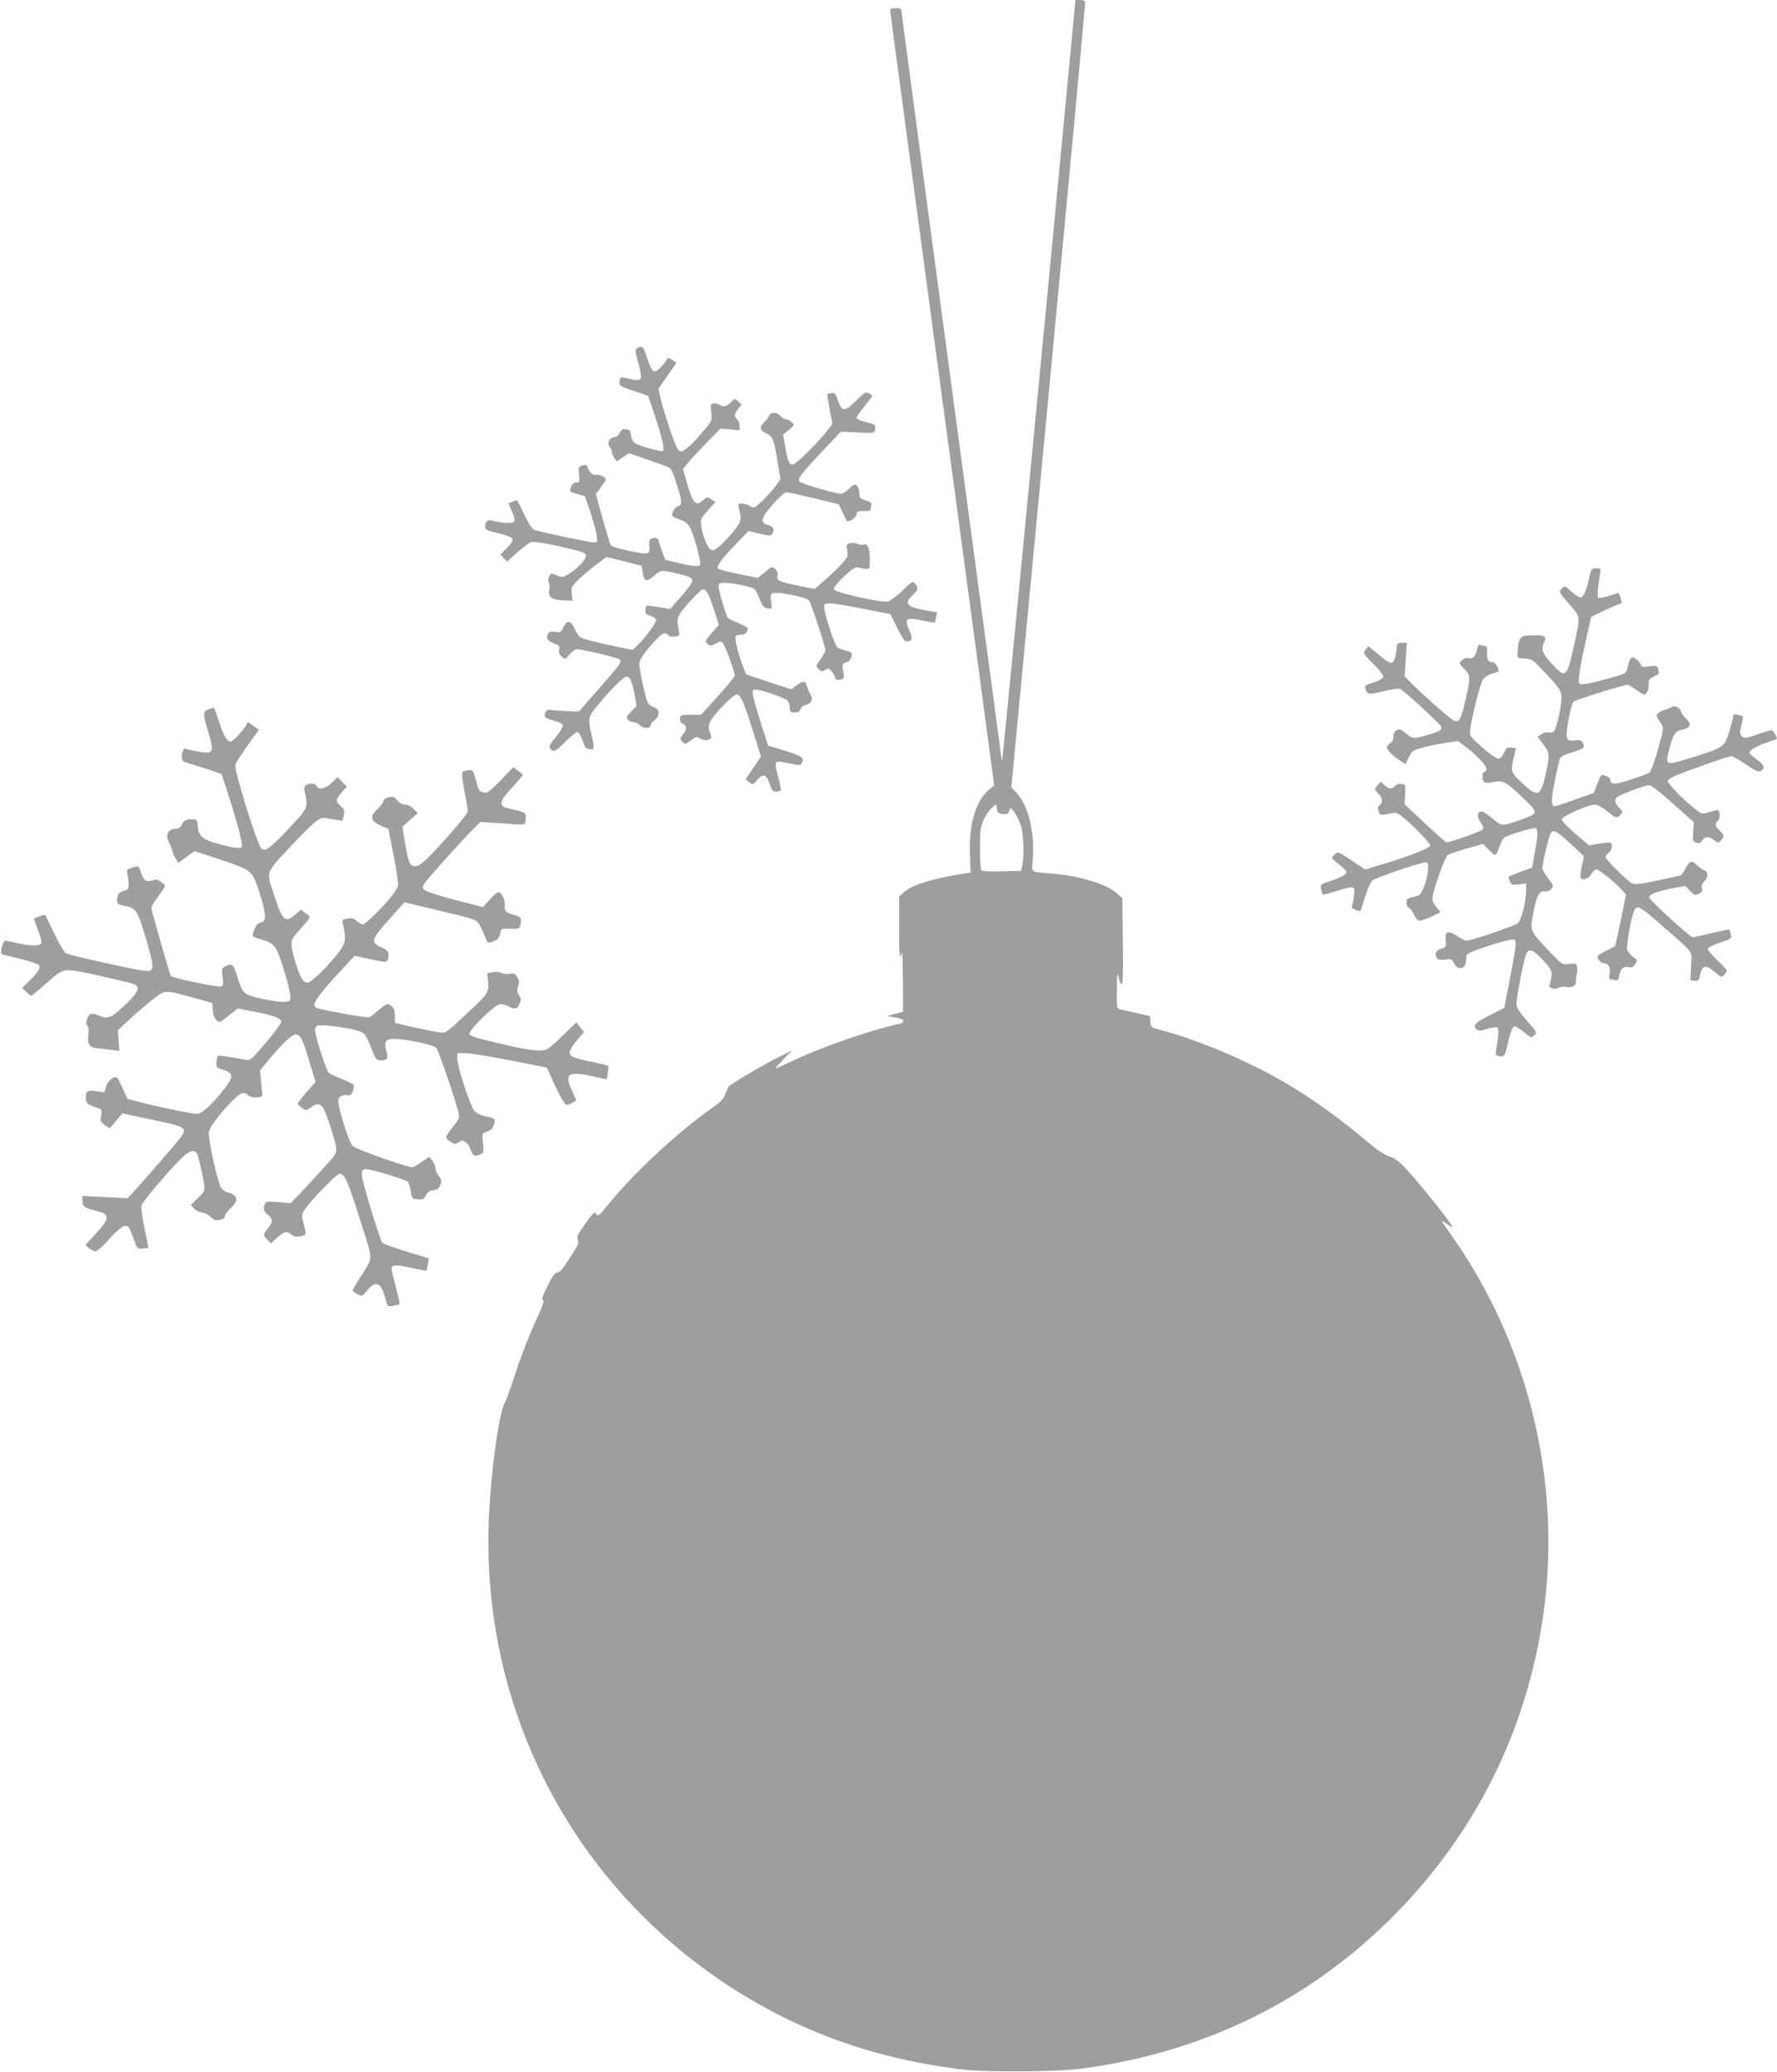 <?xml version="1.0" standalone="no"?>
<!DOCTYPE svg PUBLIC "-//W3C//DTD SVG 20010904//EN"
 "http://www.w3.org/TR/2001/REC-SVG-20010904/DTD/svg10.dtd">
<svg version="1.0" xmlns="http://www.w3.org/2000/svg"
 width="1098pt" height="1280pt" viewBox="0 0 1098 1280"
 preserveAspectRatio="xMidYMid meet">
<g transform="translate(0,1280) scale(0.1,-0.1)"
fill="#9e9e9e" stroke="none">
<path d="M6608 12408 c-204 -2143 -415 -4329 -417 -4313 -1 6 -6 42 -11 80 -5
39 -63 475 -130 970 -443 3300 -480 3576 -480 3592 0 8 -12 13 -35 13 -20 0
-35 -5 -35 -12 0 -6 27 -210 60 -452 33 -243 109 -812 170 -1266 61 -454 137
-1021 170 -1260 32 -239 100 -745 151 -1123 l92 -688 -34 -29 c-79 -65 -123
-214 -116 -392 l4 -118 -36 -5 c-201 -32 -324 -70 -374 -115 l-31 -27 0 -191
c-1 -174 3 -213 17 -157 3 11 5 -66 6 -172 l1 -192 -42 -11 c-24 -6 -47 -12
-53 -14 -5 -1 14 -6 43 -10 58 -7 72 -31 25 -41 -171 -37 -467 -139 -641 -221
-63 -30 -117 -54 -121 -54 -3 0 19 25 49 56 l55 56 -83 -41 c-102 -51 -295
-165 -309 -183 -6 -7 -16 -29 -22 -48 -8 -26 -29 -47 -83 -85 -203 -142 -480
-398 -633 -587 -63 -78 -71 -85 -81 -67 -9 18 -16 12 -68 -60 -48 -67 -55 -82
-46 -98 10 -16 3 -33 -47 -110 -41 -66 -64 -92 -78 -93 -16 0 -31 -21 -63 -85
-30 -61 -38 -85 -27 -85 10 0 3 -23 -26 -88 -58 -125 -111 -260 -153 -392 -20
-63 -46 -132 -56 -152 -38 -72 -86 -416 -99 -712 -53 -1189 528 -2296 1536
-2927 416 -261 867 -418 1383 -481 155 -19 582 -16 745 5 765 101 1431 432
1955 973 481 496 785 1108 890 1790 106 685 -15 1402 -339 2019 -68 130 -149
263 -226 369 -30 43 -55 79 -55 82 0 3 13 -4 29 -15 16 -12 32 -21 36 -21 11
0 -156 212 -250 319 -75 85 -97 103 -138 117 -27 9 -76 39 -109 68 -248 209
-456 352 -683 468 -212 108 -456 204 -632 248 -49 13 -52 15 -55 49 l-3 35
-80 18 c-44 10 -90 20 -102 23 -22 5 -23 9 -22 123 1 99 3 110 11 75 5 -24 14
-43 19 -43 7 0 10 88 7 266 l-3 266 -36 32 c-60 56 -236 108 -409 121 -125 10
-116 4 -109 82 15 168 -26 339 -103 419 l-29 31 230 2422 c127 1333 229 2427
226 2432 -4 5 -18 9 -33 9 l-27 0 -37 -392z m-411 -4636 c25 -3 33 1 38 19 8
23 8 23 31 -6 13 -17 31 -52 41 -80 17 -54 23 -186 10 -247 l-8 -37 -117 -3
c-64 -2 -121 1 -127 5 -6 5 -10 62 -10 135 0 112 3 133 24 180 13 29 36 62 50
73 l26 21 5 -29 c4 -23 11 -29 37 -31z"/>
<path d="M3938 10650 c-15 -9 -15 -16 7 -95 28 -104 23 -114 -55 -95 -57 14
-58 13 -62 -20 -3 -22 5 -27 87 -54 l90 -31 42 -125 c40 -119 60 -206 51 -215
-9 -9 -159 33 -178 50 -10 9 -20 31 -22 49 -2 25 -8 32 -30 34 -22 3 -30 -2
-39 -22 -7 -16 -21 -26 -38 -28 -28 -3 -42 -41 -22 -61 6 -6 11 -18 11 -27 0
-8 7 -25 15 -38 l16 -22 38 26 38 25 99 -35 c55 -19 114 -40 131 -46 30 -11
35 -20 63 -106 36 -112 37 -134 9 -141 -22 -6 -45 -51 -32 -63 4 -4 25 -13 46
-20 24 -7 45 -23 57 -42 24 -39 73 -215 66 -235 -7 -16 -41 -13 -153 14 l-62
15 -21 55 c-11 29 -20 58 -20 63 0 15 -19 22 -41 15 -17 -6 -20 -14 -17 -48 3
-37 0 -42 -20 -45 -29 -4 -210 36 -218 49 -5 9 -35 109 -73 246 l-19 72 33 44
c32 42 33 46 17 61 -10 8 -31 14 -47 13 -27 -2 -42 13 -58 56 -1 5 -14 6 -28
2 -24 -6 -26 -9 -21 -56 4 -45 3 -49 -17 -49 -14 0 -25 -9 -32 -26 -12 -32
-12 -31 42 -47 l44 -12 33 -100 c18 -55 36 -119 39 -142 6 -41 5 -43 -21 -43
-23 0 -299 58 -362 76 -15 4 -35 34 -64 95 -23 49 -44 89 -45 89 -2 0 -15 -4
-29 -10 l-25 -9 19 -43 c30 -67 27 -78 -22 -78 -24 0 -60 5 -82 11 -42 12 -54
6 -58 -30 -3 -22 3 -26 82 -45 58 -15 86 -26 88 -37 2 -9 -15 -34 -37 -55
l-39 -39 20 -22 21 -22 63 57 c35 31 74 60 86 63 24 6 86 -5 246 -42 73 -18
92 -26 92 -40 0 -25 -42 -72 -96 -108 -45 -29 -48 -30 -82 -16 -19 9 -36 14
-37 13 -15 -19 -22 -47 -14 -59 5 -7 6 -27 3 -42 -9 -44 14 -62 85 -65 l59 -3
-5 41 c-5 38 -2 45 33 81 21 22 71 65 110 95 l71 54 109 -27 109 -28 6 -38
c10 -60 22 -65 70 -24 46 39 42 39 169 8 42 -10 66 -21 68 -32 3 -16 -21 -49
-95 -133 l-42 -48 -71 12 c-39 7 -73 10 -75 8 -3 -2 -6 -15 -7 -28 -2 -19 3
-26 29 -33 17 -5 34 -16 37 -23 6 -14 -64 -111 -113 -158 l-31 -30 -67 13
c-92 18 -223 49 -250 61 -12 5 -31 30 -42 55 -24 55 -48 57 -71 8 -14 -30 -18
-32 -49 -26 -23 4 -36 1 -42 -8 -18 -28 -9 -46 31 -62 35 -13 40 -19 35 -39
-4 -17 0 -30 16 -43 21 -20 21 -20 48 13 15 17 36 32 46 32 31 0 249 -52 262
-62 18 -15 9 -28 -128 -184 l-122 -139 -81 3 c-44 2 -89 5 -98 8 -20 6 -40
-26 -29 -44 4 -7 30 -18 57 -25 30 -7 50 -18 52 -28 1 -9 -18 -41 -44 -72 -39
-47 -44 -60 -34 -72 20 -24 32 -18 95 45 33 33 66 59 74 58 8 -2 22 -25 31
-53 14 -42 21 -51 43 -53 31 -4 32 -1 12 88 -23 104 -21 113 41 187 89 107
157 173 176 173 22 0 33 -27 50 -115 l12 -65 -34 -35 c-28 -29 -31 -37 -20
-50 7 -8 22 -15 33 -15 11 0 31 -9 43 -21 22 -21 64 -20 64 2 0 5 11 19 25 31
36 31 33 66 -6 80 -18 6 -35 21 -40 37 -14 35 -49 200 -49 230 0 26 30 69 99
144 46 49 61 56 80 34 6 -8 23 -12 41 -9 29 4 30 6 24 41 -15 75 -10 87 61
167 38 42 75 78 82 81 24 9 41 -17 73 -117 l32 -100 -41 -46 c-46 -53 -47 -56
-25 -75 13 -10 20 -9 46 5 26 16 32 17 45 3 14 -14 73 -175 73 -200 0 -7 -47
-64 -104 -127 l-104 -115 -63 0 c-58 0 -64 -2 -67 -22 -2 -14 4 -26 17 -33 26
-14 27 -35 1 -67 -19 -24 -19 -27 -4 -45 17 -17 18 -17 52 8 32 25 36 26 61
12 18 -11 33 -13 48 -7 20 7 21 12 13 34 -22 57 -13 78 66 163 43 47 84 82 95
82 25 0 39 -29 99 -218 l52 -164 -47 -71 -48 -71 23 -18 c21 -17 22 -17 47 12
37 45 58 39 78 -20 14 -41 21 -50 40 -50 13 0 26 4 29 8 3 5 -4 43 -16 86 -15
52 -18 80 -11 87 7 7 32 5 78 -6 55 -12 70 -13 77 -3 22 35 9 46 -99 80 l-107
33 -43 134 c-24 74 -46 151 -49 172 -6 36 -5 39 17 39 34 0 176 -49 194 -67 8
-8 15 -28 15 -44 0 -26 3 -29 31 -29 23 0 32 5 36 21 4 12 17 22 34 26 34 7
45 34 26 65 -8 13 -17 35 -21 51 -8 33 -23 34 -65 3 l-32 -24 -140 46 -139 47
-20 51 c-28 75 -52 173 -45 184 3 6 19 10 35 10 25 0 40 15 40 40 0 4 -26 18
-57 31 -32 12 -61 28 -66 33 -12 17 -57 170 -57 194 0 19 5 22 38 22 54 -1
171 -25 185 -39 6 -6 21 -35 32 -64 18 -43 26 -53 49 -55 27 -3 27 -3 21 42
-6 38 -4 47 10 52 29 11 208 -24 223 -44 14 -18 102 -285 102 -308 0 -8 -14
-33 -30 -56 -30 -41 -30 -42 -12 -61 17 -16 22 -17 41 -5 20 12 24 10 42 -11
10 -13 19 -29 19 -37 0 -15 27 -19 47 -6 8 5 9 19 4 44 -10 41 -4 54 23 59 11
2 23 16 27 31 7 26 5 28 -34 39 -23 6 -48 16 -54 21 -17 14 -85 225 -81 252 3
18 9 21 48 18 25 -1 116 -17 203 -34 l159 -31 42 -86 c34 -68 47 -85 62 -83
33 6 35 16 12 70 -31 72 -21 80 79 60 43 -9 79 -15 79 -14 1 0 5 15 8 32 l7
32 -66 11 c-124 22 -142 42 -85 96 34 32 36 42 15 69 -14 19 -18 17 -78 -42
-35 -33 -76 -64 -90 -67 -37 -10 -328 55 -335 74 -3 9 19 38 62 79 55 51 72
62 90 57 11 -4 32 -8 46 -9 24 -1 25 1 25 61 0 68 -14 99 -40 89 -9 -3 -26 -1
-37 5 -11 6 -31 8 -45 4 -22 -5 -24 -9 -18 -45 6 -34 3 -42 -30 -79 -21 -23
-67 -68 -104 -100 l-67 -59 -94 19 c-126 25 -144 33 -136 63 4 16 -1 29 -14
41 -19 17 -21 17 -63 -18 l-44 -36 -117 23 c-64 13 -122 28 -128 34 -14 14 19
58 117 159 l70 73 69 -16 c57 -14 70 -14 77 -3 17 27 9 46 -23 55 -54 16 -48
42 27 128 37 42 74 76 83 76 9 0 86 -17 171 -37 l154 -38 24 -52 c14 -29 26
-53 28 -53 23 0 54 23 57 42 3 20 8 23 46 21 30 -1 42 2 42 12 0 7 2 20 5 27
4 10 -7 18 -35 27 -36 11 -40 15 -40 45 0 19 -7 39 -15 46 -13 11 -21 8 -48
-18 -18 -18 -41 -32 -50 -32 -33 0 -242 61 -256 75 -16 16 10 50 166 215 l90
94 64 -3 c146 -8 144 -9 147 20 3 25 -1 28 -54 41 -32 7 -59 19 -61 25 -2 6
19 38 47 71 27 34 50 63 50 66 0 3 -10 10 -21 17 -19 10 -28 5 -79 -46 -70
-70 -88 -70 -112 0 -14 42 -20 50 -39 47 -13 -1 -24 -4 -26 -6 -2 -2 4 -44 13
-94 l18 -90 -28 -36 c-57 -76 -199 -216 -217 -216 -23 0 -32 22 -48 115 l-12
70 36 30 c35 30 36 31 17 48 -10 9 -26 17 -35 17 -10 0 -25 9 -34 20 -21 25
-61 26 -70 3 -4 -10 -17 -28 -30 -40 -32 -31 -29 -51 12 -70 41 -19 47 -36 70
-177 l18 -106 -28 -39 c-15 -22 -52 -63 -81 -91 -53 -50 -55 -51 -79 -36 -13
9 -36 16 -50 16 -22 0 -25 -4 -20 -25 3 -14 7 -36 10 -50 7 -35 -13 -69 -87
-147 -79 -85 -97 -87 -127 -15 -12 28 -25 72 -28 97 -5 43 -3 48 41 97 l47 52
-26 17 c-25 16 -27 16 -49 -5 -47 -44 -66 -22 -106 123 l-20 69 34 41 c19 23
71 79 116 125 l82 84 59 -6 59 -5 0 28 c0 15 -7 33 -15 40 -20 17 -19 32 6 64
l21 27 -20 20 c-21 19 -21 19 -46 -6 -28 -28 -47 -31 -75 -13 -10 6 -26 8 -36
5 -14 -6 -16 -15 -10 -56 6 -47 5 -50 -43 -107 -76 -91 -127 -136 -148 -132
-14 2 -29 33 -60 123 -23 66 -49 152 -59 192 l-17 72 56 80 56 80 -26 18 c-25
16 -27 16 -37 -3 -6 -10 -23 -32 -39 -48 -37 -37 -50 -26 -80 65 -22 70 -29
76 -60 59z"/>
<path d="M9820 9233 c-17 -80 -36 -123 -54 -123 -9 0 -34 16 -57 37 -40 36
-40 36 -59 17 -19 -19 -19 -20 45 -94 74 -86 72 -68 28 -269 -41 -188 -51
-195 -137 -98 -58 64 -65 86 -44 132 16 35 3 43 -73 41 -79 -2 -85 -9 -92
-106 -2 -35 -2 -35 45 -38 43 -3 51 -8 110 -71 116 -122 122 -132 114 -201 -9
-80 -34 -173 -49 -182 -7 -4 -20 -5 -30 -2 -10 3 -29 -2 -42 -10 l-25 -16 35
-46 c41 -53 42 -67 15 -189 -31 -138 -49 -143 -150 -47 -65 62 -67 68 -46 154
l13 56 -29 4 c-25 4 -31 0 -43 -29 -8 -18 -21 -36 -30 -39 -15 -6 -70 34 -148
107 -37 36 -38 39 -31 84 13 88 61 273 76 297 9 13 34 30 57 37 23 6 41 14 41
16 0 22 -23 55 -39 55 -27 0 -35 17 -32 62 1 28 -2 38 -13 38 -8 0 -21 3 -29
6 -10 4 -16 -5 -21 -29 -8 -42 -28 -61 -54 -52 -19 5 -52 -16 -52 -34 0 -4 14
-20 30 -36 37 -35 37 -49 5 -190 -29 -128 -41 -146 -81 -120 -33 21 -193 164
-252 224 l-43 44 7 104 7 103 -30 0 c-29 0 -31 -2 -35 -50 -6 -59 -22 -84 -47
-70 -10 5 -42 29 -72 54 l-54 45 -17 -22 c-17 -22 -16 -23 49 -89 43 -43 64
-72 60 -81 -3 -9 -31 -24 -62 -33 -48 -15 -54 -20 -49 -38 11 -37 20 -38 112
-16 58 14 96 19 106 13 29 -16 245 -215 251 -231 7 -19 -6 -28 -68 -47 -100
-30 -111 -30 -150 5 -30 26 -39 29 -57 20 -13 -7 -20 -21 -20 -40 0 -19 -7
-33 -20 -40 -11 -6 -20 -18 -20 -26 0 -17 41 -58 85 -85 l30 -19 20 42 c19 40
25 44 85 60 35 10 99 23 142 29 l77 12 55 -42 c75 -58 127 -117 120 -136 -4
-8 -10 -15 -15 -15 -11 0 -12 -40 -1 -58 6 -9 21 -10 57 -3 63 12 76 5 185
-97 99 -94 99 -96 -15 -136 -118 -41 -115 -41 -175 10 -29 25 -60 44 -69 42
-25 -5 -25 -37 -1 -70 16 -22 19 -32 10 -43 -8 -10 -171 -68 -222 -79 -3 0
-63 52 -133 118 l-126 118 3 62 c3 59 2 61 -23 64 -14 2 -31 -4 -39 -12 -17
-22 -40 -20 -67 5 l-22 22 -20 -24 c-20 -24 -20 -24 5 -50 28 -29 31 -57 8
-73 -12 -9 -13 -17 -5 -37 9 -25 11 -26 59 -16 47 10 53 9 84 -15 63 -50 179
-169 175 -181 -5 -16 -114 -60 -271 -108 l-130 -40 -84 56 c-80 54 -85 56
-103 39 -10 -9 -19 -20 -19 -24 0 -3 20 -21 45 -40 25 -19 45 -40 45 -47 0
-15 -35 -34 -109 -58 -51 -17 -53 -18 -47 -48 3 -17 7 -32 9 -33 2 -2 39 8 82
21 115 36 119 35 112 -22 -3 -27 -9 -56 -12 -65 -5 -13 0 -20 20 -28 15 -6 29
-9 31 -7 2 2 15 42 29 88 15 50 34 91 46 101 20 17 270 102 319 110 24 3 25 0
24 -42 -1 -25 -11 -71 -23 -102 -18 -47 -28 -59 -49 -64 -58 -13 -62 -15 -62
-40 0 -14 7 -27 15 -31 9 -3 22 -21 30 -39 8 -19 21 -37 30 -40 8 -4 43 7 76
23 l61 29 -27 32 c-24 28 -27 38 -21 74 8 49 73 228 89 245 7 6 59 24 116 41
l105 29 32 -33 c17 -19 36 -34 42 -34 6 0 18 23 27 50 9 28 24 54 33 59 39 20
182 62 191 56 15 -9 14 -44 -6 -151 l-16 -93 -74 -27 c-40 -15 -73 -28 -73
-30 0 -1 4 -14 9 -27 9 -22 14 -24 55 -20 l46 6 0 -36 c0 -72 -29 -191 -51
-209 -21 -18 -287 -108 -317 -108 -10 0 -37 13 -61 30 -55 36 -76 27 -68 -32
5 -35 3 -38 -29 -48 -34 -12 -43 -31 -25 -59 6 -10 21 -12 50 -8 38 5 43 3 56
-24 11 -20 23 -29 39 -29 24 0 36 21 36 67 0 17 11 26 53 41 105 40 227 74
242 68 18 -6 15 -33 -29 -261 l-31 -160 -90 -46 c-91 -46 -108 -65 -81 -88 12
-10 25 -10 65 4 28 9 56 13 62 9 11 -6 8 -65 -7 -141 -5 -26 -3 -31 17 -36 32
-8 38 0 55 74 17 79 30 109 45 109 7 0 32 -16 56 -36 42 -35 45 -35 63 -19 18
17 17 19 -46 91 -49 57 -64 81 -64 105 0 38 46 275 60 307 16 37 45 26 105
-40 51 -57 56 -67 52 -98 -3 -19 -8 -43 -12 -52 -5 -13 0 -19 19 -24 15 -3 32
-1 40 5 7 6 27 8 45 5 35 -7 63 10 59 35 -1 9 1 29 5 44 4 16 5 38 1 49 -5 17
-12 19 -48 14 -42 -7 -42 -6 -112 66 -115 120 -127 138 -119 195 21 145 44
197 83 186 10 -2 26 5 36 15 17 19 16 22 -18 67 -20 26 -36 52 -36 60 0 37 43
212 55 224 18 18 40 4 134 -84 l68 -64 -13 -63 c-7 -34 -11 -65 -8 -70 12 -19
50 -7 66 22 9 17 24 30 32 30 16 0 114 -79 157 -126 l26 -29 -32 -158 c-18
-86 -34 -159 -36 -161 -2 -2 -28 -15 -56 -30 -29 -14 -53 -29 -53 -32 0 -18
23 -44 39 -44 30 0 44 -26 37 -65 -5 -27 -4 -35 8 -35 8 0 21 -3 30 -6 11 -4
17 4 21 30 9 43 27 60 59 52 18 -4 28 0 40 19 15 23 15 25 -14 45 -17 12 -33
32 -36 45 -5 22 17 157 37 222 19 62 30 57 194 -88 186 -163 168 -137 164
-237 l-4 -87 26 -3 c23 -3 27 1 35 40 12 57 36 60 90 14 40 -34 42 -35 58 -17
9 9 16 22 16 26 0 5 -28 35 -61 66 -34 31 -59 63 -57 70 2 7 37 24 77 37 70
23 72 25 66 51 -4 14 -8 27 -10 29 -2 2 -51 -8 -110 -22 -59 -14 -111 -26
-115 -26 -16 0 -270 232 -270 247 0 19 49 38 145 56 l79 15 28 -30 c26 -28 31
-30 54 -19 21 9 25 17 20 35 -4 16 1 29 14 41 26 24 26 62 0 70 -11 4 -32 18
-46 32 -31 31 -44 27 -69 -22 -11 -21 -25 -40 -30 -42 -6 -2 -71 -16 -145 -32
-102 -22 -140 -26 -155 -18 -31 16 -165 149 -165 164 0 7 9 18 20 25 20 13 27
52 11 62 -4 3 -36 1 -70 -5 l-61 -11 -43 35 c-73 61 -127 114 -127 125 0 20
162 92 207 92 11 0 44 -18 72 -40 58 -46 62 -47 84 -22 16 17 15 20 -8 42 -27
26 -32 52 -12 67 18 15 173 73 194 73 18 0 70 -41 199 -157 l80 -72 -4 -60
c-4 -55 -3 -59 19 -66 18 -6 26 -3 37 14 18 26 42 27 74 1 24 -19 26 -19 42
-1 22 24 20 33 -9 61 -29 27 -31 42 -9 61 13 10 13 53 0 66 -1 1 -24 -4 -51
-12 -47 -15 -49 -15 -84 12 -77 59 -184 170 -176 182 4 7 24 20 44 28 67 29
334 123 348 123 8 0 48 -23 90 -51 59 -40 80 -50 92 -42 29 18 22 39 -24 72
-25 18 -45 36 -45 40 0 17 37 40 100 62 36 12 66 23 68 24 7 5 -22 55 -32 55
-6 0 -46 -12 -89 -27 -71 -24 -80 -25 -94 -11 -13 14 -14 23 -3 68 7 28 11 53
9 55 -2 2 -16 6 -32 10 -19 5 -27 3 -27 -6 0 -7 -11 -50 -25 -96 -30 -99 -31
-99 -234 -163 -160 -50 -163 -49 -138 47 27 103 36 117 85 127 49 11 56 34 18
69 -13 12 -26 32 -30 44 -8 25 -41 39 -59 25 -7 -5 -24 -12 -39 -16 -15 -3
-33 -13 -42 -21 -13 -14 -13 -19 9 -51 28 -41 28 -37 -17 -196 -17 -59 -37
-113 -44 -119 -7 -6 -60 -26 -116 -44 -102 -33 -128 -33 -128 0 0 7 -13 18
-29 23 -29 10 -29 10 -51 -48 l-22 -58 -115 -41 c-63 -23 -121 -41 -129 -41
-26 0 -18 72 31 287 4 16 21 27 72 43 82 27 88 32 73 60 -10 18 -18 21 -43 17
-46 -6 -57 1 -57 38 0 49 30 188 43 201 12 11 308 104 332 104 6 0 31 -13 53
-30 23 -16 46 -30 52 -30 15 0 29 34 27 65 -2 23 4 32 28 44 17 9 32 17 34 18
2 1 0 14 -3 28 -6 24 -9 25 -56 19 -34 -5 -50 -3 -50 5 0 16 -37 51 -54 51 -9
0 -19 -19 -26 -50 -11 -48 -13 -49 -63 -64 -152 -45 -227 -60 -238 -49 -12 12
4 113 53 325 l20 88 84 40 c46 22 89 40 94 40 12 0 13 12 1 43 l-10 25 -58
-18 c-32 -10 -62 -16 -67 -13 -8 6 -4 67 10 146 6 36 6 37 -23 37 -28 0 -31
-3 -43 -57z"/>
<path d="M1288 8418 c-35 -12 -35 -29 -3 -133 29 -94 31 -123 8 -132 -14 -6
-112 10 -147 23 -19 7 -32 -66 -14 -77 7 -5 45 -18 83 -29 39 -12 89 -28 112
-36 l42 -15 40 -122 c57 -176 93 -315 85 -328 -8 -14 -63 -6 -156 22 -89 26
-109 44 -115 102 -5 45 -7 47 -37 47 -37 0 -49 -7 -65 -37 -8 -16 -21 -23 -42
-23 -39 0 -58 -42 -36 -80 8 -14 17 -38 21 -54 4 -15 14 -39 23 -52 l15 -24
50 37 50 36 143 -47 c217 -73 212 -69 257 -206 43 -132 46 -183 10 -188 -16
-3 -28 -15 -38 -37 -20 -49 -19 -51 30 -65 93 -26 101 -36 147 -181 23 -72 42
-148 43 -168 1 -35 0 -36 -38 -39 -22 -2 -84 7 -139 19 -114 26 -116 28 -152
141 -24 76 -31 81 -78 56 -16 -8 -17 -17 -12 -62 6 -42 4 -54 -8 -59 -19 -7
-300 51 -312 65 -3 3 -93 314 -113 390 -10 36 -8 41 34 98 24 33 44 63 44 68
0 4 -12 15 -26 25 -20 15 -31 17 -54 9 -36 -13 -54 0 -70 51 -13 41 -14 42
-58 26 -28 -10 -31 -14 -25 -37 4 -15 8 -43 8 -62 0 -31 -4 -36 -32 -44 -24
-7 -34 -17 -38 -38 -8 -37 -2 -44 42 -53 65 -11 79 -27 112 -127 16 -51 39
-129 50 -173 24 -97 19 -109 -48 -100 -71 10 -453 95 -473 106 -10 5 -43 61
-73 124 -30 63 -56 115 -58 115 -8 0 -67 -22 -67 -25 0 -1 11 -33 25 -70 15
-38 24 -74 21 -82 -7 -17 -74 -17 -151 2 -33 8 -65 14 -71 15 -17 0 -36 -80
-21 -85 7 -2 59 -15 116 -29 58 -14 108 -31 112 -38 11 -17 -6 -44 -58 -95
l-46 -44 23 -24 c13 -14 28 -25 33 -25 5 0 46 34 92 75 59 54 93 78 117 81 33
6 110 -8 338 -62 104 -24 110 -27 110 -51 0 -18 -19 -44 -66 -90 -92 -88 -115
-99 -165 -79 -55 22 -65 20 -79 -14 -10 -24 -10 -33 0 -45 8 -10 10 -30 6 -58
-8 -52 8 -78 49 -81 17 -2 55 -6 86 -10 l57 -8 -5 64 -5 64 77 72 c42 39 107
94 143 122 77 57 65 57 251 6 l113 -31 3 -44 c2 -26 11 -52 22 -62 18 -18 20
-17 75 27 l58 45 107 -21 c120 -24 156 -38 161 -61 1 -8 -41 -66 -94 -128 -92
-108 -98 -113 -128 -107 -74 15 -167 29 -170 25 -2 -2 -6 -20 -8 -39 -3 -31 0
-35 32 -45 74 -22 77 -41 19 -117 -77 -99 -141 -158 -171 -158 -33 0 -241 43
-352 72 l-79 21 -28 63 c-16 34 -32 65 -37 68 -18 11 -57 -21 -66 -54 -5 -19
-10 -36 -10 -36 -1 -1 -23 2 -51 6 -55 8 -65 2 -65 -41 0 -31 12 -42 63 -59
37 -12 38 -13 32 -50 -6 -34 -3 -40 23 -59 l30 -21 39 46 39 47 150 -32 c245
-51 254 -55 212 -114 -21 -30 -210 -248 -290 -335 l-39 -43 -140 7 -139 7 0
-31 c0 -36 11 -44 88 -62 84 -20 82 -46 -13 -148 l-57 -62 23 -20 c13 -10 31
-19 39 -20 9 0 46 33 83 74 69 77 100 97 121 77 6 -7 20 -40 32 -74 21 -61 22
-62 55 -59 18 1 34 4 35 5 1 1 -9 55 -23 120 -14 65 -22 128 -19 140 5 22 143
186 239 285 54 55 89 66 105 35 5 -10 16 -52 25 -93 29 -139 30 -130 -19 -179
l-45 -44 22 -24 c13 -12 34 -23 48 -23 14 0 37 -12 52 -26 22 -21 33 -25 58
-19 20 4 31 13 31 24 0 10 16 31 35 48 52 46 45 83 -18 98 -16 4 -34 17 -41
29 -21 34 -76 278 -76 338 0 29 55 104 143 196 54 54 75 62 101 36 21 -20 93
-16 88 6 -2 8 -6 45 -9 82 l-6 67 48 58 c89 107 148 163 172 163 29 0 42 -26
87 -174 l36 -119 -55 -62 c-30 -35 -55 -67 -55 -72 0 -4 12 -16 25 -26 25 -18
26 -18 54 2 36 26 53 26 74 4 18 -22 75 -192 83 -248 5 -39 2 -43 -77 -130
-45 -49 -109 -119 -142 -154 l-61 -63 -74 7 c-58 5 -77 4 -83 -7 -16 -25 -9
-56 16 -72 32 -21 32 -47 0 -84 -30 -36 -31 -40 -3 -69 l21 -23 39 35 c42 39
63 43 89 19 14 -12 28 -15 55 -10 40 8 39 2 15 98 -8 34 -6 43 20 78 41 57
191 210 206 210 34 0 53 -43 142 -329 67 -211 68 -184 -15 -314 -24 -37 -44
-72 -44 -77 0 -5 13 -16 29 -24 28 -15 29 -14 60 24 52 65 87 48 113 -52 12
-49 13 -50 46 -44 19 3 37 8 40 10 3 3 -7 50 -22 104 -14 54 -26 106 -26 114
0 27 27 28 121 7 50 -12 92 -19 93 -18 2 2 6 20 10 40 l6 36 -140 43 c-77 24
-144 48 -148 54 -16 22 -125 381 -126 415 -1 32 2 36 25 39 24 3 228 -58 257
-76 7 -5 16 -31 20 -58 7 -48 8 -49 44 -52 31 -3 38 1 50 25 10 20 22 29 45
31 23 2 34 10 43 32 11 25 9 33 -9 56 -12 15 -21 37 -21 49 0 13 -9 33 -19 46
l-19 24 -46 -32 c-26 -18 -52 -33 -59 -33 -34 0 -354 114 -369 132 -20 23 -75
190 -85 254 -5 36 -2 44 16 54 12 6 30 8 40 5 14 -4 22 2 31 24 6 16 9 34 6
39 -3 6 -36 22 -73 37 -38 15 -74 31 -80 37 -13 10 -65 162 -82 238 -13 60 -1
65 112 51 120 -16 172 -29 190 -50 8 -9 27 -49 42 -88 25 -65 31 -73 54 -73
45 0 51 10 38 58 -17 64 -4 78 68 74 74 -3 224 -37 241 -54 12 -12 124 -338
138 -404 6 -26 1 -39 -32 -80 -56 -71 -55 -70 -22 -94 27 -19 31 -20 53 -6 20
14 25 14 44 1 12 -8 27 -31 33 -50 12 -36 27 -42 61 -24 18 9 19 17 13 69 -6
53 -4 60 12 66 37 11 48 21 57 48 11 33 2 42 -57 52 -22 3 -49 17 -62 29 -26
26 -106 267 -108 324 l-1 36 58 -1 c32 -1 156 -21 277 -45 l219 -43 42 -94
c24 -52 51 -105 62 -118 17 -23 20 -23 48 -9 16 9 29 17 29 19 0 2 -12 29 -26
60 -48 105 -25 121 128 88 l87 -19 6 39 c4 22 5 42 2 44 -3 3 -47 14 -98 25
-118 24 -139 33 -139 60 0 11 20 44 44 73 l45 52 -24 29 -24 30 -78 -76 c-43
-42 -88 -82 -100 -88 -37 -19 -102 -12 -293 33 -152 35 -186 46 -189 61 -4 22
148 172 184 181 12 3 37 -1 53 -10 44 -23 58 -20 72 14 10 25 10 34 -4 54 -12
20 -13 31 -5 55 9 25 8 36 -6 57 -13 21 -22 24 -45 19 -16 -3 -39 -1 -50 5
-13 7 -37 9 -56 5 l-34 -6 6 -52 c7 -64 -3 -79 -126 -192 -155 -143 -129 -129
-207 -116 -37 7 -107 21 -155 32 l-88 21 0 42 c0 29 -6 48 -18 59 -25 23 -30
22 -81 -21 -25 -21 -51 -41 -57 -45 -6 -3 -69 5 -140 18 -191 36 -195 37 -201
52 -8 20 32 75 146 199 l102 111 99 -22 c107 -24 110 -23 110 30 0 19 -10 28
-45 44 -67 30 -62 48 50 173 l94 105 183 -44 c250 -60 253 -61 271 -81 9 -9
26 -43 38 -74 21 -55 22 -56 49 -46 35 12 47 25 52 58 3 24 6 25 59 23 51 -2
58 1 63 20 12 46 7 54 -38 66 -51 13 -61 24 -58 65 3 30 -21 76 -39 76 -6 0
-30 -21 -53 -47 l-42 -46 -90 23 c-163 41 -259 71 -273 85 -12 12 -12 18 4 41
19 30 264 302 314 348 l30 29 108 -7 c186 -13 168 -16 171 26 3 40 5 39 -103
64 -69 16 -64 41 30 142 30 33 55 62 55 65 0 3 -13 15 -30 27 l-29 21 -79 -82
c-69 -70 -82 -80 -103 -74 -32 10 -29 6 -49 77 -16 59 -19 63 -45 61 -16 -1
-32 -6 -37 -11 -6 -6 -1 -53 11 -116 12 -59 21 -115 21 -126 0 -18 -115 -153
-235 -277 -45 -46 -68 -63 -88 -63 -35 0 -43 18 -64 141 l-17 103 47 41 48 42
-25 26 c-16 17 -36 27 -53 27 -17 0 -35 9 -48 26 -18 22 -26 25 -53 19 -19 -4
-32 -13 -32 -21 0 -9 -16 -30 -35 -48 -51 -49 -47 -75 14 -104 l50 -22 15 -73
c21 -95 46 -244 46 -271 0 -11 -16 -41 -36 -66 -56 -72 -166 -180 -183 -180
-8 0 -25 10 -37 21 -18 17 -30 20 -57 15 -34 -6 -35 -7 -26 -44 20 -86 13
-116 -42 -182 -77 -93 -159 -170 -180 -170 -10 0 -25 10 -33 23 -21 32 -56
143 -63 196 -5 44 -3 49 43 101 81 93 78 84 43 109 l-30 22 -35 -30 c-63 -55
-78 -41 -133 129 -46 138 -50 126 96 283 70 75 145 149 165 163 36 26 39 26
99 15 33 -7 62 -11 64 -9 1 2 6 17 10 35 5 27 2 36 -19 54 -33 29 -33 41 5 84
l32 36 -29 30 -28 29 -36 -35 c-38 -37 -83 -47 -94 -20 -6 17 -43 20 -66 5
-12 -7 -13 -18 -2 -66 15 -73 11 -81 -123 -222 -103 -108 -131 -126 -153 -99
-28 35 -166 481 -158 513 3 12 37 65 76 119 39 53 70 98 68 99 -2 2 -17 12
-35 25 l-32 22 -11 -22 c-17 -31 -81 -99 -93 -99 -25 0 -47 37 -73 121 -16 49
-31 89 -34 88 -3 0 -17 -5 -32 -11z"/>
</g>
</svg>
